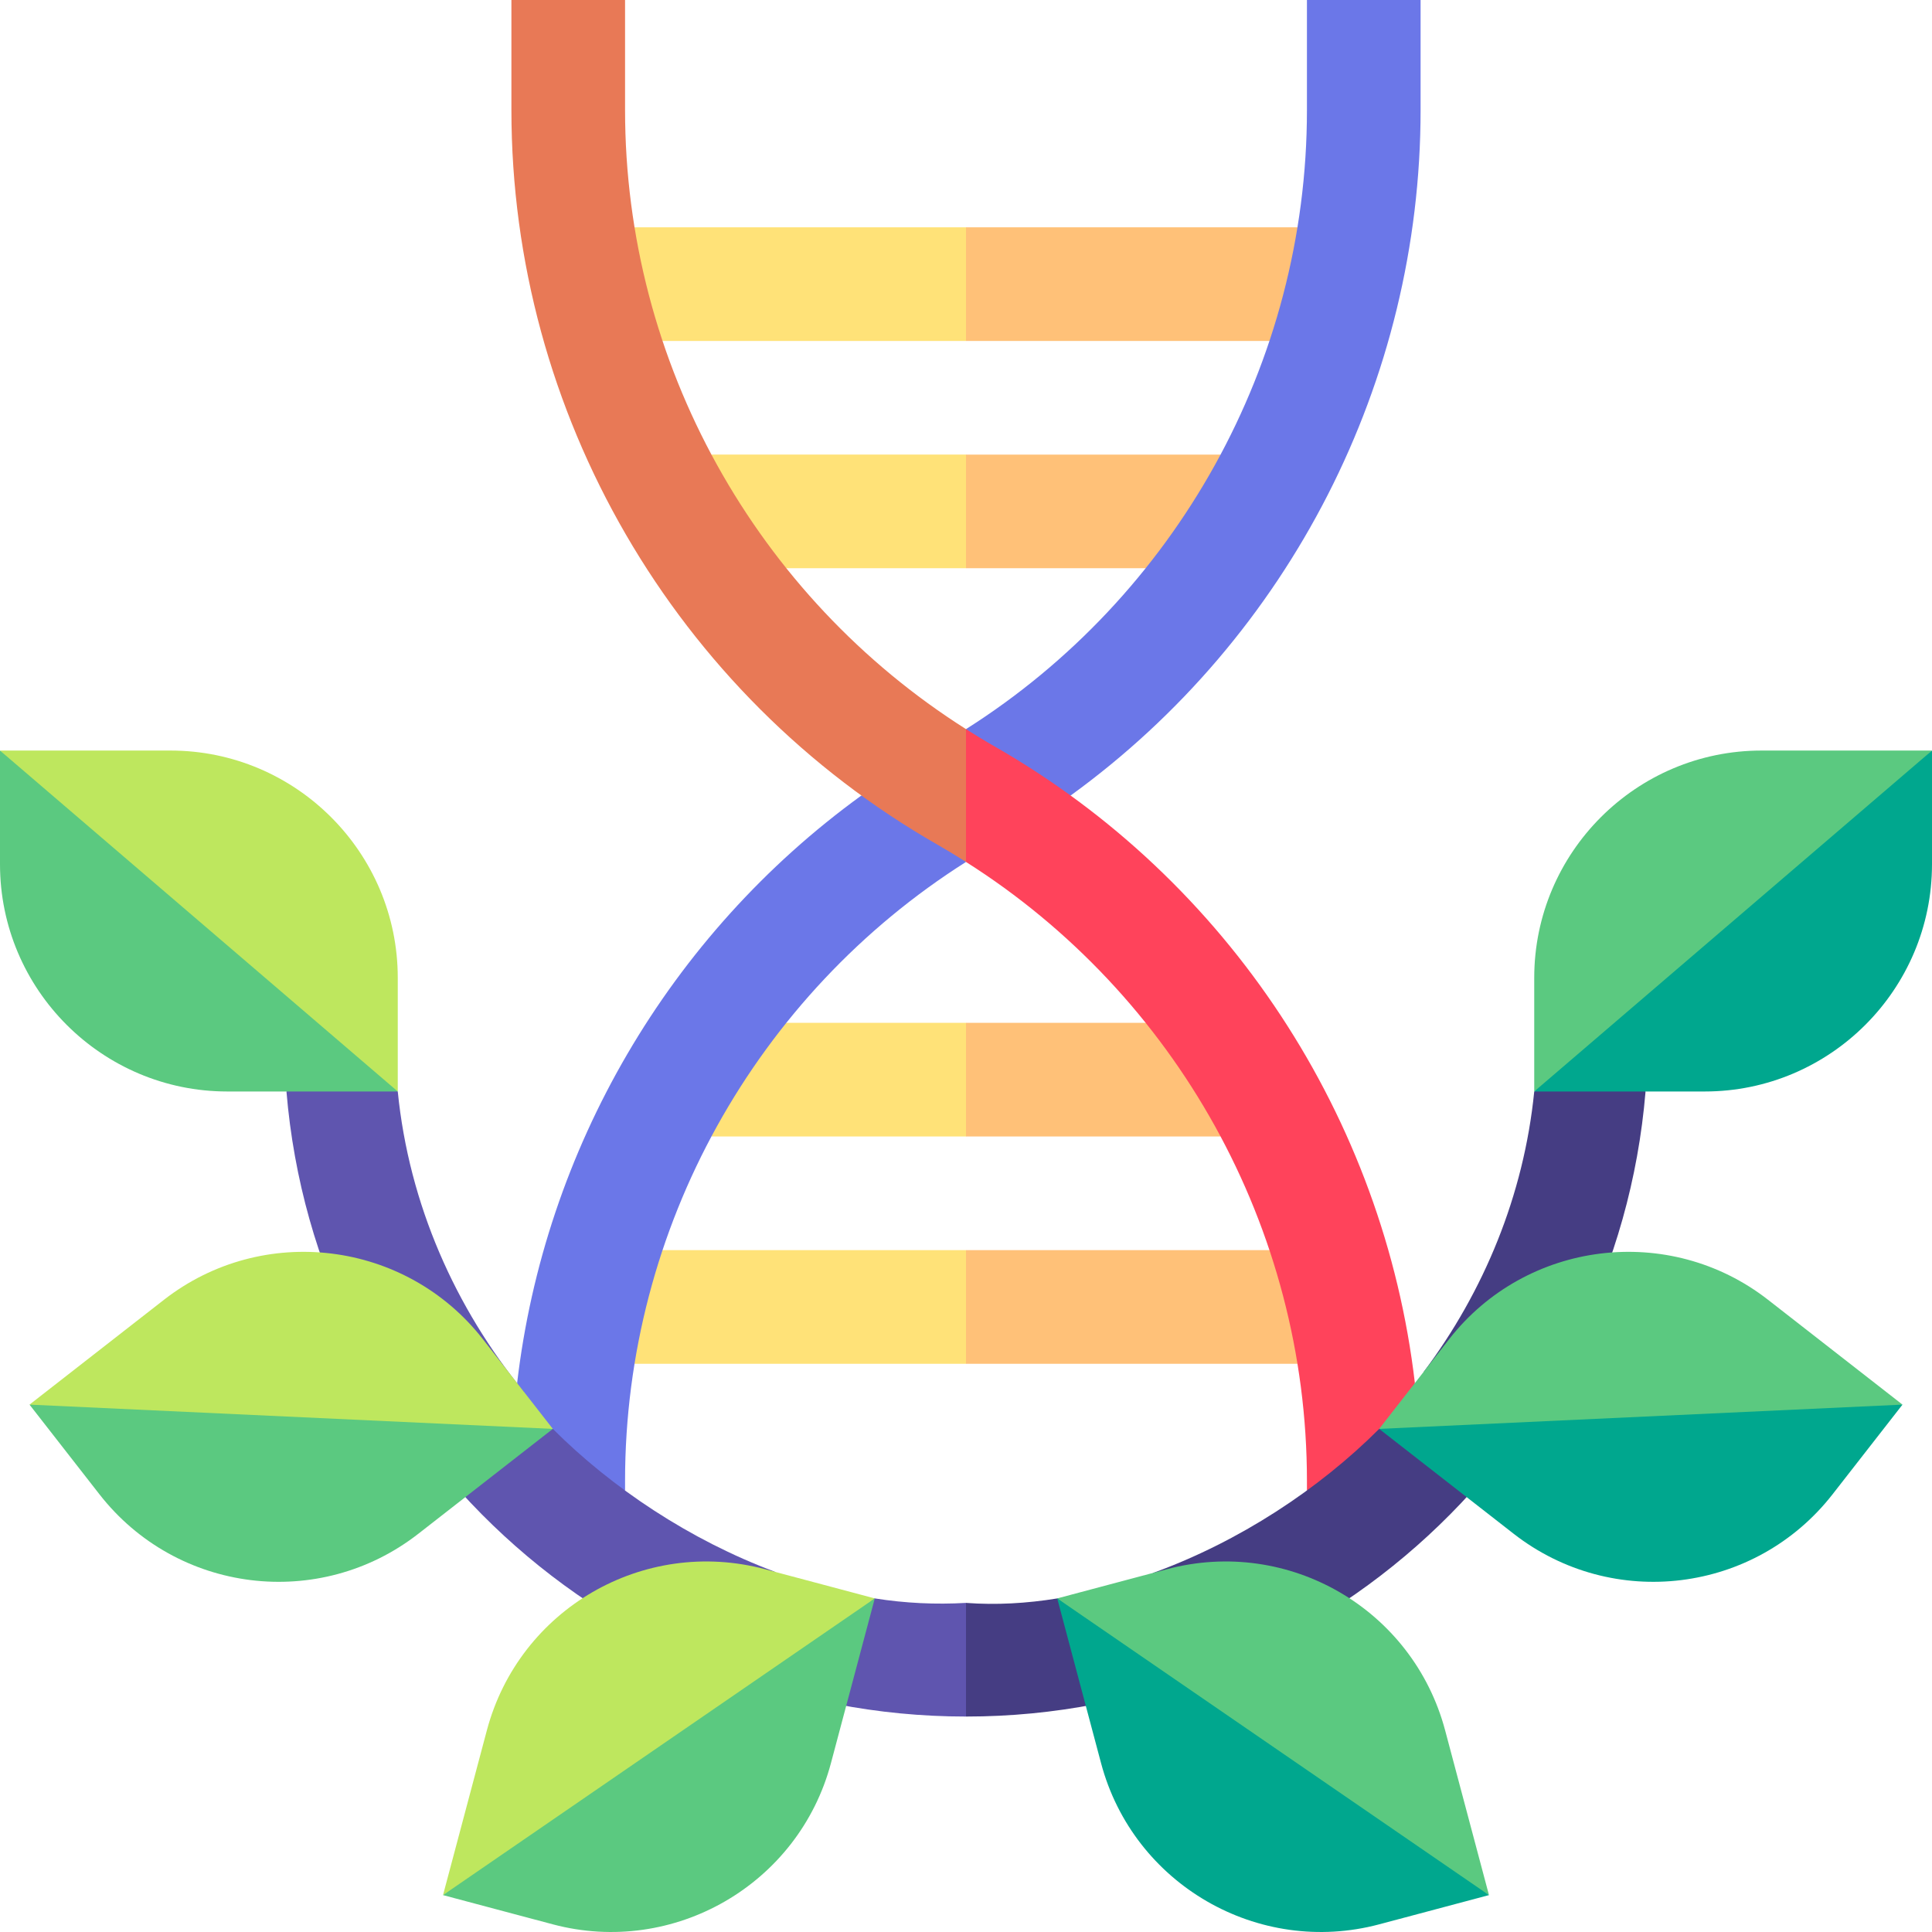 <svg xmlns="http://www.w3.org/2000/svg" id="Capa_1" height="512" viewBox="0 0 510 510" width="512"><g id="XMLID_245_"><path id="XMLID_263_" d="m188.083 280.066-.284 19.934h67.201l10-15-10-15h-47.433z" fill="#ffe278"></path><path id="XMLID_262_" d="m302.433 270h-47.433v30h67.201l4.132-20.333z" fill="#ffc178"></path><path id="XMLID_261_" d="m159.188 341.625 8.317 18.375h87.495l10-15-10-15h-80.098z" fill="#ffe278"></path><path id="XMLID_257_" d="m335.099 330h-80.099v30h87.496l7.421-16.5z" fill="#ffc178"></path><path id="XMLID_256_" d="m185.833 139.333 21.734 10.667h47.433l10-15-10-15h-67.201z" fill="#ffe278"></path><path id="XMLID_255_" d="m322.201 120h-67.201v30h47.433l17.251-9.386z" fill="#ffc178"></path><path id="XMLID_254_" d="m162.583 78.083 12.318 11.917h80.099l10-15-10-15h-87.495z" fill="#ffe278"></path><path id="XMLID_247_" d="m342.496 60h-87.496v30h80.099l14.985-9.027z" fill="#ffc178"></path><path id="XMLID_246_" d="m143.708 385.125-7.2-20.022c7.227-61.706 40.078-118.279 90.874-155.103l18.181.562 9.437 16.969c-55.186 34.937-90 96.461-90 163.403v2.528z" fill="#6b77e8"></path><path id="XMLID_192_" d="m282.618 210c57.814-41.911 92.382-109.406 92.382-180.934 0-10.166 0-18.9 0-29.066-10.492 0-19.508 0-30 0v29.066c0 66.939-34.811 128.464-90 163.403l10 17.531z" fill="#6b77e8"></path><path id="XMLID_89_" d="m165 29.066c0-10.166 0-18.9 0-29.066-10.492 0-19.508 0-30 0v29.066c0 79.962 43.128 154.283 112.559 193.957 2.512 1.436 4.977 2.947 7.441 4.507l10-17.53-10-17.531c-55.234-34.967-90-96.517-90-163.403z" fill="#e87956"></path><path id="XMLID_290_" d="m364.417 391.82 9.076-26.718c-8.178-69.873-49.166-132.762-111.051-168.125-2.513-1.436-4.978-2.947-7.442-4.507v35.062c55.226 34.962 90 96.507 90 163.403v2.512z" fill="#ff435b"></path><g id="XMLID_119_"><path id="XMLID_663_" d="m136.583 375.337 9.352 1.855c15.651 15.651 36.234 29.336 58.5 37.666l11.565 8.271 14.921-1.19c8.019 1.273 16.097 1.65 24.079 1.186l10 15-10 15c-93.689 0-171.692-72.237-179.381-164.999l12.943-8.06 16.438 8.059c2.978 29.851 15.22 57.163 33.306 79.284z" fill="#5f55af"></path><path id="XMLID_660_" d="m374.542 373.087 1.314-10.997c15.795-21.118 26.401-46.464 29.145-73.965l16.083-5.371 13.298 5.371c-7.676 92.616-85.535 165-179.381 165 0-10.492 0-19.508 0-30 7.992.596 16.062.126 24.08-1.178l16.628-.008 8.758-6.756c22.687-8.259 43.692-22.083 59.6-37.99z" fill="#453d83"></path><g id="XMLID_654_"><path id="XMLID_659_" d="m105 288.125v-30c0-33.084-26.916-59.999-60-59.999h-45l52.5 54.999z" fill="#bee75e"></path><path id="XMLID_656_" d="m0 198.126v30c0 33.083 26.916 59.999 60 59.999h45z" fill="#5bc980"></path></g><g id="XMLID_647_"><path id="XMLID_651_" d="m405 288.125v-30c0-33.084 26.916-59.999 60-59.999h45l-52.5 54.999z" fill="#5bc980"></path><path id="XMLID_648_" d="m510 198.126v30c0 33.083-26.916 59.999-60 59.999h-45z" fill="#00a78e"></path></g><g id="XMLID_642_"><path id="XMLID_646_" d="m127.487 353.534c-20.344-26.09-58.12-30.763-84.21-10.421l-35.487 27.671c10.02 1.956 57.165 11.157 67.209 13.118l70.936-6.71z" fill="#bee75e"></path><path id="XMLID_643_" d="m7.79 370.784 18.448 23.658c20.402 26.167 58.07 30.805 84.21 10.421l35.486-27.671z" fill="#5bc980"></path></g><g id="XMLID_635_"><path id="XMLID_639_" d="m382.513 353.534c20.344-26.09 58.12-30.763 84.21-10.421l35.487 27.671-67.209 13.117-70.936-6.709z" fill="#5bc980"></path><path id="XMLID_636_" d="m502.21 370.784-18.448 23.658c-20.379 26.136-58.044 30.824-84.21 10.421l-35.486-27.671c17.166-.796 120.864-5.606 138.144-6.408z" fill="#00a78e"></path></g><g id="XMLID_630_"><path id="XMLID_634_" d="m201.93 414.224c-32.04-8.529-64.882 10.5-73.412 42.552l-11.572 43.486 58.888-34.291 55.088-44.032z" fill="#bee75e"></path><path id="XMLID_631_" d="m116.945 500.262 28.992 7.716c31.898 8.487 64.884-10.51 73.411-42.553l11.572-43.486z" fill="#5bc980"></path></g><g id="XMLID_44_"><path id="XMLID_570_" d="m308.069 414.224c32.041-8.529 64.883 10.5 73.412 42.552l11.572 43.486-58.888-34.291-55.087-44.032z" fill="#5bc980"></path><path id="XMLID_125_" d="m393.054 500.262-28.991 7.716c-31.898 8.487-64.884-10.51-73.411-42.553l-11.572-43.486z" fill="#00a78e"></path></g></g></g></svg>
